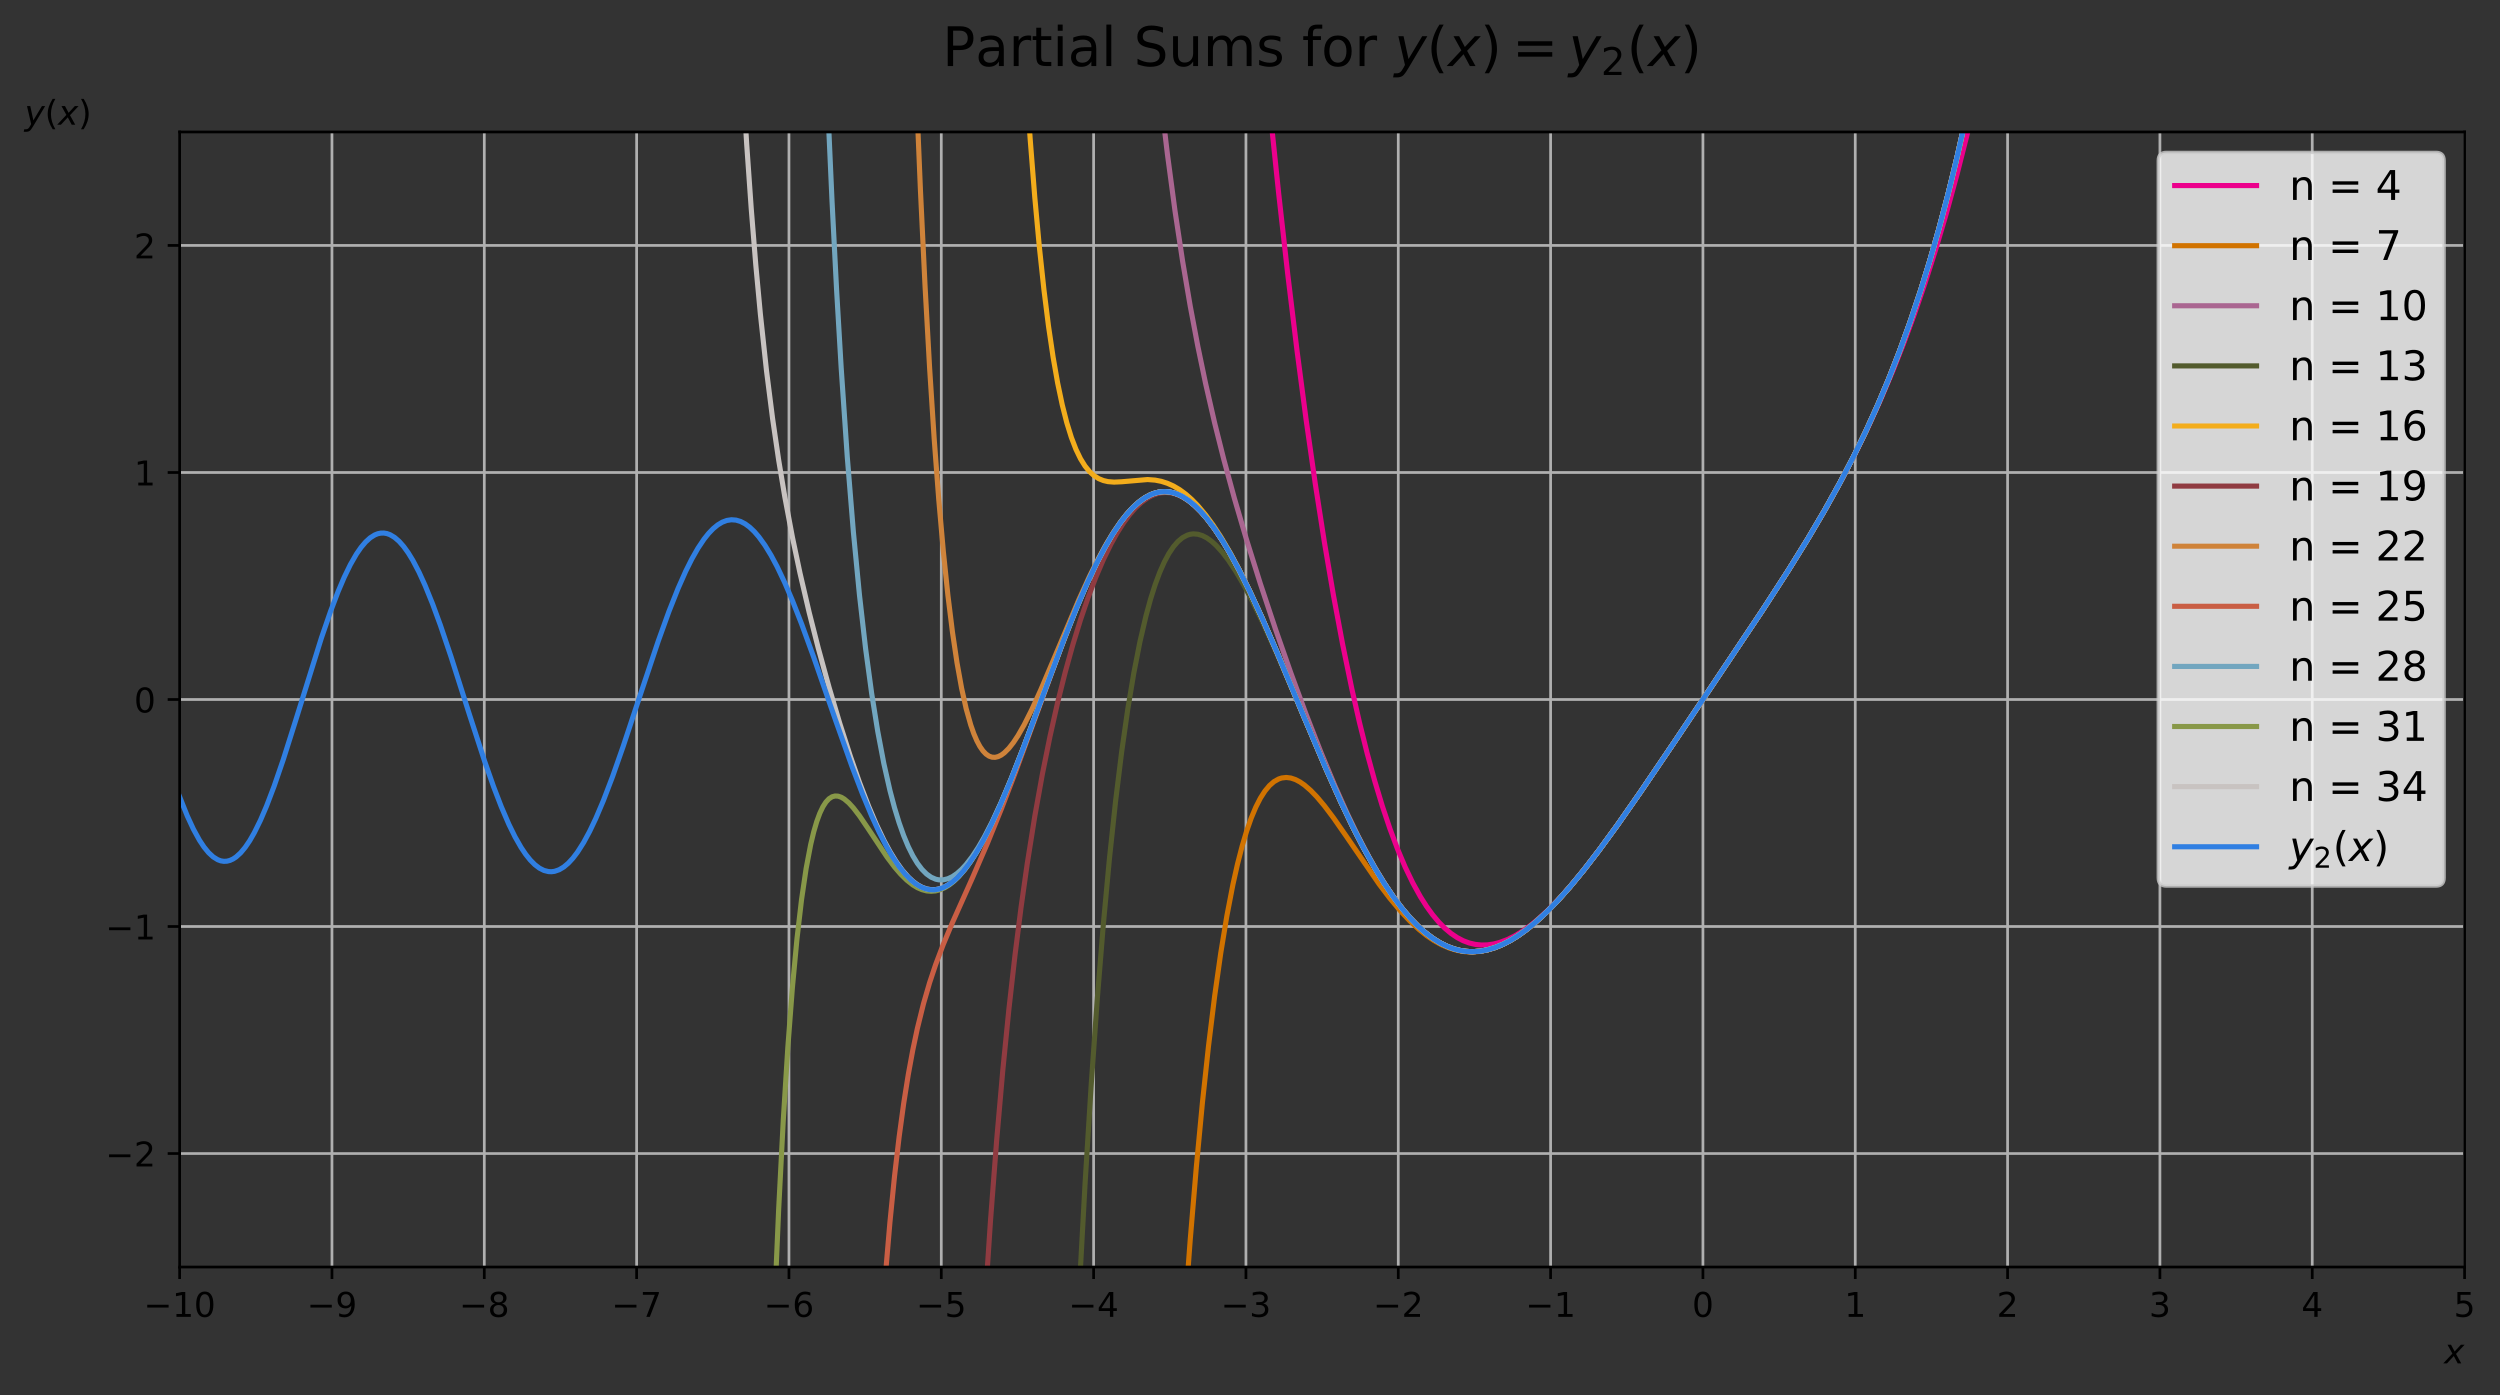 <?xml version="1.0" encoding="utf-8" standalone="no"?>
<!DOCTYPE svg PUBLIC "-//W3C//DTD SVG 1.1//EN"
  "http://www.w3.org/Graphics/SVG/1.1/DTD/svg11.dtd">
<!-- Created with matplotlib (https://matplotlib.org/) -->
<svg height="408.862pt" version="1.1" viewBox="0 0 732.623 408.862" width="732.623pt" xmlns="http://www.w3.org/2000/svg" xmlns:xlink="http://www.w3.org/1999/xlink">
 <rect x="0" y="0" width="732.623" height="408.862" fill="#333333" stroke="none"/>
 <defs>
  <style type="text/css">
*{stroke-linecap:butt;stroke-linejoin:round;}
  </style>
 </defs>
 <g id="figure_1">
  <g id="patch_1">
   <path d="M -0 408.862 
L 732.623 408.862 
L 732.623 0 
L -0 0 
z
" style="fill:none;"/>
  </g>
  <g id="axes_1">
   <g id="patch_2">
    <path d="M 52.642 371.306 
L 722.242 371.306 
L 722.242 38.666 
L 52.642 38.666 
z
" style="fill:none;"/>
   </g>
   <g id="matplotlib.axis_1">
    <g id="xtick_1">
     <g id="line2d_1">
      <path clip-path="url(#p9422565889)" d="M 52.642 371.306 
L 52.642 38.666 
" style="fill:none;stroke:#b0b0b0;stroke-linecap:square;stroke-width:0.8;"/>
     </g>
     <g id="line2d_2">
      <defs>
       <path d="M 0 0 
L 0 3.5 
" id="me348acf774" style="stroke:#000000;stroke-width:0.8;"/>
      </defs>
      <g>
       <use style="stroke:#000000;stroke-width:0.8;" x="52.642" xlink:href="#me348acf774" y="371.306"/>
      </g>
     </g>
     <g id="text_1">
      <!-- −10 -->
      <defs>
       <path d="M 10.594 35.5 
L 73.188 35.5 
L 73.188 27.203 
L 10.594 27.203 
z
" id="DejaVuSans-8722"/>
       <path d="M 12.406 8.297 
L 28.516 8.297 
L 28.516 63.922 
L 10.984 60.406 
L 10.984 69.391 
L 28.422 72.906 
L 38.281 72.906 
L 38.281 8.297 
L 54.391 8.297 
L 54.391 0 
L 12.406 0 
z
" id="DejaVuSans-49"/>
       <path d="M 31.781 66.406 
Q 24.172 66.406 20.328 58.906 
Q 16.5 51.422 16.5 36.375 
Q 16.5 21.391 20.328 13.891 
Q 24.172 6.391 31.781 6.391 
Q 39.453 6.391 43.281 13.891 
Q 47.125 21.391 47.125 36.375 
Q 47.125 51.422 43.281 58.906 
Q 39.453 66.406 31.781 66.406 
z
M 31.781 74.219 
Q 44.047 74.219 50.516 64.516 
Q 56.984 54.828 56.984 36.375 
Q 56.984 17.969 50.516 8.266 
Q 44.047 -1.422 31.781 -1.422 
Q 19.531 -1.422 13.062 8.266 
Q 6.594 17.969 6.594 36.375 
Q 6.594 54.828 13.062 64.516 
Q 19.531 74.219 31.781 74.219 
z
" id="DejaVuSans-48"/>
      </defs>
      <g transform="translate(42.09 385.904)scale(0.1 -0.1)">
       <use xlink:href="#DejaVuSans-8722"/>
       <use x="83.789" xlink:href="#DejaVuSans-49"/>
       <use x="147.412" xlink:href="#DejaVuSans-48"/>
      </g>
     </g>
    </g>
    <g id="xtick_2">
     <g id="line2d_3">
      <path clip-path="url(#p9422565889)" d="M 97.282 371.306 
L 97.282 38.666 
" style="fill:none;stroke:#b0b0b0;stroke-linecap:square;stroke-width:0.8;"/>
     </g>
     <g id="line2d_4">
      <g>
       <use style="stroke:#000000;stroke-width:0.8;" x="97.282" xlink:href="#me348acf774" y="371.306"/>
      </g>
     </g>
     <g id="text_2">
      <!-- −9 -->
      <defs>
       <path d="M 10.984 1.516 
L 10.984 10.5 
Q 14.703 8.734 18.5 7.812 
Q 22.312 6.891 25.984 6.891 
Q 35.75 6.891 40.891 13.453 
Q 46.047 20.016 46.781 33.406 
Q 43.953 29.203 39.594 26.953 
Q 35.25 24.703 29.984 24.703 
Q 19.047 24.703 12.672 31.312 
Q 6.297 37.938 6.297 49.422 
Q 6.297 60.641 12.938 67.422 
Q 19.578 74.219 30.609 74.219 
Q 43.266 74.219 49.922 64.516 
Q 56.594 54.828 56.594 36.375 
Q 56.594 19.141 48.406 8.859 
Q 40.234 -1.422 26.422 -1.422 
Q 22.703 -1.422 18.891 -0.688 
Q 15.094 0.047 10.984 1.516 
z
M 30.609 32.422 
Q 37.25 32.422 41.125 36.953 
Q 45.016 41.5 45.016 49.422 
Q 45.016 57.281 41.125 61.844 
Q 37.25 66.406 30.609 66.406 
Q 23.969 66.406 20.094 61.844 
Q 16.219 57.281 16.219 49.422 
Q 16.219 41.5 20.094 36.953 
Q 23.969 32.422 30.609 32.422 
z
" id="DejaVuSans-57"/>
      </defs>
      <g transform="translate(89.911 385.904)scale(0.1 -0.1)">
       <use xlink:href="#DejaVuSans-8722"/>
       <use x="83.789" xlink:href="#DejaVuSans-57"/>
      </g>
     </g>
    </g>
    <g id="xtick_3">
     <g id="line2d_5">
      <path clip-path="url(#p9422565889)" d="M 141.922 371.306 
L 141.922 38.666 
" style="fill:none;stroke:#b0b0b0;stroke-linecap:square;stroke-width:0.8;"/>
     </g>
     <g id="line2d_6">
      <g>
       <use style="stroke:#000000;stroke-width:0.8;" x="141.922" xlink:href="#me348acf774" y="371.306"/>
      </g>
     </g>
     <g id="text_3">
      <!-- −8 -->
      <defs>
       <path d="M 31.781 34.625 
Q 24.75 34.625 20.719 30.859 
Q 16.703 27.094 16.703 20.516 
Q 16.703 13.922 20.719 10.156 
Q 24.75 6.391 31.781 6.391 
Q 38.812 6.391 42.859 10.172 
Q 46.922 13.969 46.922 20.516 
Q 46.922 27.094 42.891 30.859 
Q 38.875 34.625 31.781 34.625 
z
M 21.922 38.812 
Q 15.578 40.375 12.031 44.719 
Q 8.5 49.078 8.5 55.328 
Q 8.5 64.062 14.719 69.141 
Q 20.953 74.219 31.781 74.219 
Q 42.672 74.219 48.875 69.141 
Q 55.078 64.062 55.078 55.328 
Q 55.078 49.078 51.531 44.719 
Q 48 40.375 41.703 38.812 
Q 48.828 37.156 52.797 32.312 
Q 56.781 27.484 56.781 20.516 
Q 56.781 9.906 50.312 4.234 
Q 43.844 -1.422 31.781 -1.422 
Q 19.734 -1.422 13.25 4.234 
Q 6.781 9.906 6.781 20.516 
Q 6.781 27.484 10.781 32.312 
Q 14.797 37.156 21.922 38.812 
z
M 18.312 54.391 
Q 18.312 48.734 21.844 45.562 
Q 25.391 42.391 31.781 42.391 
Q 38.141 42.391 41.719 45.562 
Q 45.312 48.734 45.312 54.391 
Q 45.312 60.062 41.719 63.234 
Q 38.141 66.406 31.781 66.406 
Q 25.391 66.406 21.844 63.234 
Q 18.312 60.062 18.312 54.391 
z
" id="DejaVuSans-56"/>
      </defs>
      <g transform="translate(134.551 385.904)scale(0.1 -0.1)">
       <use xlink:href="#DejaVuSans-8722"/>
       <use x="83.789" xlink:href="#DejaVuSans-56"/>
      </g>
     </g>
    </g>
    <g id="xtick_4">
     <g id="line2d_7">
      <path clip-path="url(#p9422565889)" d="M 186.562 371.306 
L 186.562 38.666 
" style="fill:none;stroke:#b0b0b0;stroke-linecap:square;stroke-width:0.8;"/>
     </g>
     <g id="line2d_8">
      <g>
       <use style="stroke:#000000;stroke-width:0.8;" x="186.562" xlink:href="#me348acf774" y="371.306"/>
      </g>
     </g>
     <g id="text_4">
      <!-- −7 -->
      <defs>
       <path d="M 8.203 72.906 
L 55.078 72.906 
L 55.078 68.703 
L 28.609 0 
L 18.312 0 
L 43.219 64.594 
L 8.203 64.594 
z
" id="DejaVuSans-55"/>
      </defs>
      <g transform="translate(179.191 385.904)scale(0.1 -0.1)">
       <use xlink:href="#DejaVuSans-8722"/>
       <use x="83.789" xlink:href="#DejaVuSans-55"/>
      </g>
     </g>
    </g>
    <g id="xtick_5">
     <g id="line2d_9">
      <path clip-path="url(#p9422565889)" d="M 231.202 371.306 
L 231.202 38.666 
" style="fill:none;stroke:#b0b0b0;stroke-linecap:square;stroke-width:0.8;"/>
     </g>
     <g id="line2d_10">
      <g>
       <use style="stroke:#000000;stroke-width:0.8;" x="231.202" xlink:href="#me348acf774" y="371.306"/>
      </g>
     </g>
     <g id="text_5">
      <!-- −6 -->
      <defs>
       <path d="M 33.016 40.375 
Q 26.375 40.375 22.484 35.828 
Q 18.609 31.297 18.609 23.391 
Q 18.609 15.531 22.484 10.953 
Q 26.375 6.391 33.016 6.391 
Q 39.656 6.391 43.531 10.953 
Q 47.406 15.531 47.406 23.391 
Q 47.406 31.297 43.531 35.828 
Q 39.656 40.375 33.016 40.375 
z
M 52.594 71.297 
L 52.594 62.312 
Q 48.875 64.062 45.094 64.984 
Q 41.312 65.922 37.594 65.922 
Q 27.828 65.922 22.672 59.328 
Q 17.531 52.734 16.797 39.406 
Q 19.672 43.656 24.016 45.922 
Q 28.375 48.188 33.594 48.188 
Q 44.578 48.188 50.953 41.516 
Q 57.328 34.859 57.328 23.391 
Q 57.328 12.156 50.688 5.359 
Q 44.047 -1.422 33.016 -1.422 
Q 20.359 -1.422 13.672 8.266 
Q 6.984 17.969 6.984 36.375 
Q 6.984 53.656 15.188 63.938 
Q 23.391 74.219 37.203 74.219 
Q 40.922 74.219 44.703 73.484 
Q 48.484 72.75 52.594 71.297 
z
" id="DejaVuSans-54"/>
      </defs>
      <g transform="translate(223.831 385.904)scale(0.1 -0.1)">
       <use xlink:href="#DejaVuSans-8722"/>
       <use x="83.789" xlink:href="#DejaVuSans-54"/>
      </g>
     </g>
    </g>
    <g id="xtick_6">
     <g id="line2d_11">
      <path clip-path="url(#p9422565889)" d="M 275.842 371.306 
L 275.842 38.666 
" style="fill:none;stroke:#b0b0b0;stroke-linecap:square;stroke-width:0.8;"/>
     </g>
     <g id="line2d_12">
      <g>
       <use style="stroke:#000000;stroke-width:0.8;" x="275.842" xlink:href="#me348acf774" y="371.306"/>
      </g>
     </g>
     <g id="text_6">
      <!-- −5 -->
      <defs>
       <path d="M 10.797 72.906 
L 49.516 72.906 
L 49.516 64.594 
L 19.828 64.594 
L 19.828 46.734 
Q 21.969 47.469 24.109 47.828 
Q 26.266 48.188 28.422 48.188 
Q 40.625 48.188 47.75 41.5 
Q 54.891 34.812 54.891 23.391 
Q 54.891 11.625 47.562 5.094 
Q 40.234 -1.422 26.906 -1.422 
Q 22.312 -1.422 17.547 -0.641 
Q 12.797 0.141 7.719 1.703 
L 7.719 11.625 
Q 12.109 9.234 16.797 8.062 
Q 21.484 6.891 26.703 6.891 
Q 35.156 6.891 40.078 11.328 
Q 45.016 15.766 45.016 23.391 
Q 45.016 31 40.078 35.438 
Q 35.156 39.891 26.703 39.891 
Q 22.75 39.891 18.812 39.016 
Q 14.891 38.141 10.797 36.281 
z
" id="DejaVuSans-53"/>
      </defs>
      <g transform="translate(268.471 385.904)scale(0.1 -0.1)">
       <use xlink:href="#DejaVuSans-8722"/>
       <use x="83.789" xlink:href="#DejaVuSans-53"/>
      </g>
     </g>
    </g>
    <g id="xtick_7">
     <g id="line2d_13">
      <path clip-path="url(#p9422565889)" d="M 320.482 371.306 
L 320.482 38.666 
" style="fill:none;stroke:#b0b0b0;stroke-linecap:square;stroke-width:0.8;"/>
     </g>
     <g id="line2d_14">
      <g>
       <use style="stroke:#000000;stroke-width:0.8;" x="320.482" xlink:href="#me348acf774" y="371.306"/>
      </g>
     </g>
     <g id="text_7">
      <!-- −4 -->
      <defs>
       <path d="M 37.797 64.312 
L 12.891 25.391 
L 37.797 25.391 
z
M 35.203 72.906 
L 47.609 72.906 
L 47.609 25.391 
L 58.016 25.391 
L 58.016 17.188 
L 47.609 17.188 
L 47.609 0 
L 37.797 0 
L 37.797 17.188 
L 4.891 17.188 
L 4.891 26.703 
z
" id="DejaVuSans-52"/>
      </defs>
      <g transform="translate(313.111 385.904)scale(0.1 -0.1)">
       <use xlink:href="#DejaVuSans-8722"/>
       <use x="83.789" xlink:href="#DejaVuSans-52"/>
      </g>
     </g>
    </g>
    <g id="xtick_8">
     <g id="line2d_15">
      <path clip-path="url(#p9422565889)" d="M 365.122 371.306 
L 365.122 38.666 
" style="fill:none;stroke:#b0b0b0;stroke-linecap:square;stroke-width:0.8;"/>
     </g>
     <g id="line2d_16">
      <g>
       <use style="stroke:#000000;stroke-width:0.8;" x="365.122" xlink:href="#me348acf774" y="371.306"/>
      </g>
     </g>
     <g id="text_8">
      <!-- −3 -->
      <defs>
       <path d="M 40.578 39.312 
Q 47.656 37.797 51.625 33 
Q 55.609 28.219 55.609 21.188 
Q 55.609 10.406 48.188 4.484 
Q 40.766 -1.422 27.094 -1.422 
Q 22.516 -1.422 17.656 -0.516 
Q 12.797 0.391 7.625 2.203 
L 7.625 11.719 
Q 11.719 9.328 16.594 8.109 
Q 21.484 6.891 26.812 6.891 
Q 36.078 6.891 40.938 10.547 
Q 45.797 14.203 45.797 21.188 
Q 45.797 27.641 41.281 31.266 
Q 36.766 34.906 28.719 34.906 
L 20.219 34.906 
L 20.219 43.016 
L 29.109 43.016 
Q 36.375 43.016 40.234 45.922 
Q 44.094 48.828 44.094 54.297 
Q 44.094 59.906 40.109 62.906 
Q 36.141 65.922 28.719 65.922 
Q 24.656 65.922 20.016 65.031 
Q 15.375 64.156 9.812 62.312 
L 9.812 71.094 
Q 15.438 72.656 20.344 73.438 
Q 25.25 74.219 29.594 74.219 
Q 40.828 74.219 47.359 69.109 
Q 53.906 64.016 53.906 55.328 
Q 53.906 49.266 50.438 45.094 
Q 46.969 40.922 40.578 39.312 
z
" id="DejaVuSans-51"/>
      </defs>
      <g transform="translate(357.751 385.904)scale(0.1 -0.1)">
       <use xlink:href="#DejaVuSans-8722"/>
       <use x="83.789" xlink:href="#DejaVuSans-51"/>
      </g>
     </g>
    </g>
    <g id="xtick_9">
     <g id="line2d_17">
      <path clip-path="url(#p9422565889)" d="M 409.762 371.306 
L 409.762 38.666 
" style="fill:none;stroke:#b0b0b0;stroke-linecap:square;stroke-width:0.8;"/>
     </g>
     <g id="line2d_18">
      <g>
       <use style="stroke:#000000;stroke-width:0.8;" x="409.762" xlink:href="#me348acf774" y="371.306"/>
      </g>
     </g>
     <g id="text_9">
      <!-- −2 -->
      <defs>
       <path d="M 19.188 8.297 
L 53.609 8.297 
L 53.609 0 
L 7.328 0 
L 7.328 8.297 
Q 12.938 14.109 22.625 23.891 
Q 32.328 33.688 34.812 36.531 
Q 39.547 41.844 41.422 45.531 
Q 43.312 49.219 43.312 52.781 
Q 43.312 58.594 39.234 62.25 
Q 35.156 65.922 28.609 65.922 
Q 23.969 65.922 18.812 64.312 
Q 13.672 62.703 7.812 59.422 
L 7.812 69.391 
Q 13.766 71.781 18.938 73 
Q 24.125 74.219 28.422 74.219 
Q 39.75 74.219 46.484 68.547 
Q 53.219 62.891 53.219 53.422 
Q 53.219 48.922 51.531 44.891 
Q 49.859 40.875 45.406 35.406 
Q 44.188 33.984 37.641 27.219 
Q 31.109 20.453 19.188 8.297 
z
" id="DejaVuSans-50"/>
      </defs>
      <g transform="translate(402.391 385.904)scale(0.1 -0.1)">
       <use xlink:href="#DejaVuSans-8722"/>
       <use x="83.789" xlink:href="#DejaVuSans-50"/>
      </g>
     </g>
    </g>
    <g id="xtick_10">
     <g id="line2d_19">
      <path clip-path="url(#p9422565889)" d="M 454.402 371.306 
L 454.402 38.666 
" style="fill:none;stroke:#b0b0b0;stroke-linecap:square;stroke-width:0.8;"/>
     </g>
     <g id="line2d_20">
      <g>
       <use style="stroke:#000000;stroke-width:0.8;" x="454.402" xlink:href="#me348acf774" y="371.306"/>
      </g>
     </g>
     <g id="text_10">
      <!-- −1 -->
      <g transform="translate(447.031 385.904)scale(0.1 -0.1)">
       <use xlink:href="#DejaVuSans-8722"/>
       <use x="83.789" xlink:href="#DejaVuSans-49"/>
      </g>
     </g>
    </g>
    <g id="xtick_11">
     <g id="line2d_21">
      <path clip-path="url(#p9422565889)" d="M 499.042 371.306 
L 499.042 38.666 
" style="fill:none;stroke:#b0b0b0;stroke-linecap:square;stroke-width:0.8;"/>
     </g>
     <g id="line2d_22">
      <g>
       <use style="stroke:#000000;stroke-width:0.8;" x="499.042" xlink:href="#me348acf774" y="371.306"/>
      </g>
     </g>
     <g id="text_11">
      <!-- 0 -->
      <g transform="translate(495.861 385.904)scale(0.1 -0.1)">
       <use xlink:href="#DejaVuSans-48"/>
      </g>
     </g>
    </g>
    <g id="xtick_12">
     <g id="line2d_23">
      <path clip-path="url(#p9422565889)" d="M 543.682 371.306 
L 543.682 38.666 
" style="fill:none;stroke:#b0b0b0;stroke-linecap:square;stroke-width:0.8;"/>
     </g>
     <g id="line2d_24">
      <g>
       <use style="stroke:#000000;stroke-width:0.8;" x="543.682" xlink:href="#me348acf774" y="371.306"/>
      </g>
     </g>
     <g id="text_12">
      <!-- 1 -->
      <g transform="translate(540.501 385.904)scale(0.1 -0.1)">
       <use xlink:href="#DejaVuSans-49"/>
      </g>
     </g>
    </g>
    <g id="xtick_13">
     <g id="line2d_25">
      <path clip-path="url(#p9422565889)" d="M 588.322 371.306 
L 588.322 38.666 
" style="fill:none;stroke:#b0b0b0;stroke-linecap:square;stroke-width:0.8;"/>
     </g>
     <g id="line2d_26">
      <g>
       <use style="stroke:#000000;stroke-width:0.8;" x="588.322" xlink:href="#me348acf774" y="371.306"/>
      </g>
     </g>
     <g id="text_13">
      <!-- 2 -->
      <g transform="translate(585.141 385.904)scale(0.1 -0.1)">
       <use xlink:href="#DejaVuSans-50"/>
      </g>
     </g>
    </g>
    <g id="xtick_14">
     <g id="line2d_27">
      <path clip-path="url(#p9422565889)" d="M 632.962 371.306 
L 632.962 38.666 
" style="fill:none;stroke:#b0b0b0;stroke-linecap:square;stroke-width:0.8;"/>
     </g>
     <g id="line2d_28">
      <g>
       <use style="stroke:#000000;stroke-width:0.8;" x="632.962" xlink:href="#me348acf774" y="371.306"/>
      </g>
     </g>
     <g id="text_14">
      <!-- 3 -->
      <g transform="translate(629.781 385.904)scale(0.1 -0.1)">
       <use xlink:href="#DejaVuSans-51"/>
      </g>
     </g>
    </g>
    <g id="xtick_15">
     <g id="line2d_29">
      <path clip-path="url(#p9422565889)" d="M 677.602 371.306 
L 677.602 38.666 
" style="fill:none;stroke:#b0b0b0;stroke-linecap:square;stroke-width:0.8;"/>
     </g>
     <g id="line2d_30">
      <g>
       <use style="stroke:#000000;stroke-width:0.8;" x="677.602" xlink:href="#me348acf774" y="371.306"/>
      </g>
     </g>
     <g id="text_15">
      <!-- 4 -->
      <g transform="translate(674.421 385.904)scale(0.1 -0.1)">
       <use xlink:href="#DejaVuSans-52"/>
      </g>
     </g>
    </g>
    <g id="xtick_16">
     <g id="line2d_31">
      <path clip-path="url(#p9422565889)" d="M 722.242 371.306 
L 722.242 38.666 
" style="fill:none;stroke:#b0b0b0;stroke-linecap:square;stroke-width:0.8;"/>
     </g>
     <g id="line2d_32">
      <g>
       <use style="stroke:#000000;stroke-width:0.8;" x="722.242" xlink:href="#me348acf774" y="371.306"/>
      </g>
     </g>
     <g id="text_16">
      <!-- 5 -->
      <g transform="translate(719.061 385.904)scale(0.1 -0.1)">
       <use xlink:href="#DejaVuSans-53"/>
      </g>
     </g>
    </g>
    <g id="text_17">
     <!-- $x$ -->
     <defs>
      <path d="M 60.016 54.688 
L 34.906 27.875 
L 50.297 0 
L 39.984 0 
L 28.422 21.688 
L 8.297 0 
L -2.594 0 
L 24.312 28.812 
L 10.016 54.688 
L 20.312 54.688 
L 30.812 34.906 
L 49.125 54.688 
z
" id="DejaVuSans-Oblique-120"/>
     </defs>
     <g transform="translate(716.242 399.582)scale(0.1 -0.1)">
      <use transform="translate(0 0.312)" xlink:href="#DejaVuSans-Oblique-120"/>
     </g>
    </g>
   </g>
   <g id="matplotlib.axis_2">
    <g id="ytick_1">
     <g id="line2d_33">
      <path clip-path="url(#p9422565889)" d="M 52.642 338.042 
L 722.242 338.042 
" style="fill:none;stroke:#b0b0b0;stroke-linecap:square;stroke-width:0.8;"/>
     </g>
     <g id="line2d_34">
      <defs>
       <path d="M 0 0 
L -3.5 0 
" id="maf39f3b740" style="stroke:#000000;stroke-width:0.8;"/>
      </defs>
      <g>
       <use style="stroke:#000000;stroke-width:0.8;" x="52.642" xlink:href="#maf39f3b740" y="338.042"/>
      </g>
     </g>
     <g id="text_18">
      <!-- −2 -->
      <g transform="translate(30.9 341.841)scale(0.1 -0.1)">
       <use xlink:href="#DejaVuSans-8722"/>
       <use x="83.789" xlink:href="#DejaVuSans-50"/>
      </g>
     </g>
    </g>
    <g id="ytick_2">
     <g id="line2d_35">
      <path clip-path="url(#p9422565889)" d="M 52.642 271.514 
L 722.242 271.514 
" style="fill:none;stroke:#b0b0b0;stroke-linecap:square;stroke-width:0.8;"/>
     </g>
     <g id="line2d_36">
      <g>
       <use style="stroke:#000000;stroke-width:0.8;" x="52.642" xlink:href="#maf39f3b740" y="271.514"/>
      </g>
     </g>
     <g id="text_19">
      <!-- −1 -->
      <g transform="translate(30.9 275.313)scale(0.1 -0.1)">
       <use xlink:href="#DejaVuSans-8722"/>
       <use x="83.789" xlink:href="#DejaVuSans-49"/>
      </g>
     </g>
    </g>
    <g id="ytick_3">
     <g id="line2d_37">
      <path clip-path="url(#p9422565889)" d="M 52.642 204.986 
L 722.242 204.986 
" style="fill:none;stroke:#b0b0b0;stroke-linecap:square;stroke-width:0.8;"/>
     </g>
     <g id="line2d_38">
      <g>
       <use style="stroke:#000000;stroke-width:0.8;" x="52.642" xlink:href="#maf39f3b740" y="204.986"/>
      </g>
     </g>
     <g id="text_20">
      <!-- 0 -->
      <g transform="translate(39.28 208.785)scale(0.1 -0.1)">
       <use xlink:href="#DejaVuSans-48"/>
      </g>
     </g>
    </g>
    <g id="ytick_4">
     <g id="line2d_39">
      <path clip-path="url(#p9422565889)" d="M 52.642 138.458 
L 722.242 138.458 
" style="fill:none;stroke:#b0b0b0;stroke-linecap:square;stroke-width:0.8;"/>
     </g>
     <g id="line2d_40">
      <g>
       <use style="stroke:#000000;stroke-width:0.8;" x="52.642" xlink:href="#maf39f3b740" y="138.458"/>
      </g>
     </g>
     <g id="text_21">
      <!-- 1 -->
      <g transform="translate(39.28 142.257)scale(0.1 -0.1)">
       <use xlink:href="#DejaVuSans-49"/>
      </g>
     </g>
    </g>
    <g id="ytick_5">
     <g id="line2d_41">
      <path clip-path="url(#p9422565889)" d="M 52.642 71.93 
L 722.242 71.93 
" style="fill:none;stroke:#b0b0b0;stroke-linecap:square;stroke-width:0.8;"/>
     </g>
     <g id="line2d_42">
      <g>
       <use style="stroke:#000000;stroke-width:0.8;" x="52.642" xlink:href="#maf39f3b740" y="71.93"/>
      </g>
     </g>
     <g id="text_22">
      <!-- 2 -->
      <g transform="translate(39.28 75.729)scale(0.1 -0.1)">
       <use xlink:href="#DejaVuSans-50"/>
      </g>
     </g>
    </g>
    <g id="text_23">
     <!-- $y(x)$ -->
     <defs>
      <path d="M 24.812 -5.078 
Q 18.562 -15.578 14.625 -18.188 
Q 10.688 -20.797 4.594 -20.797 
L -2.484 -20.797 
L -0.984 -13.281 
L 4.203 -13.281 
Q 7.953 -13.281 10.594 -11.234 
Q 13.234 -9.188 16.5 -3.219 
L 19.281 2 
L 7.172 54.688 
L 16.703 54.688 
L 25.781 12.797 
L 50.875 54.688 
L 60.297 54.688 
z
" id="DejaVuSans-Oblique-121"/>
      <path d="M 31 75.875 
Q 24.469 64.656 21.281 53.656 
Q 18.109 42.672 18.109 31.391 
Q 18.109 20.125 21.312 9.062 
Q 24.516 -2 31 -13.188 
L 23.188 -13.188 
Q 15.875 -1.703 12.234 9.375 
Q 8.594 20.453 8.594 31.391 
Q 8.594 42.281 12.203 53.312 
Q 15.828 64.359 23.188 75.875 
z
" id="DejaVuSans-40"/>
      <path d="M 8.016 75.875 
L 15.828 75.875 
Q 23.141 64.359 26.781 53.312 
Q 30.422 42.281 30.422 31.391 
Q 30.422 20.453 26.781 9.375 
Q 23.141 -1.703 15.828 -13.188 
L 8.016 -13.188 
Q 14.5 -2 17.703 9.062 
Q 20.906 20.125 20.906 31.391 
Q 20.906 42.672 17.703 53.656 
Q 14.5 64.656 8.016 75.875 
z
" id="DejaVuSans-41"/>
     </defs>
     <g transform="translate(7.2 36.566)scale(0.1 -0.1)">
      <use transform="translate(0 0.125)" xlink:href="#DejaVuSans-Oblique-121"/>
      <use transform="translate(59.18 0.125)" xlink:href="#DejaVuSans-40"/>
      <use transform="translate(98.193 0.125)" xlink:href="#DejaVuSans-Oblique-120"/>
      <use transform="translate(157.373 0.125)" xlink:href="#DejaVuSans-41"/>
     </g>
    </g>
   </g>
   <g id="line2d_43">
    <path clip-path="url(#p9422565889)" d="M 368.952 -1 
L 372.031 30.95 
L 374.711 56.666 
L 377.391 80.521 
L 380.072 102.596 
L 382.752 122.966 
L 385.432 141.709 
L 388.112 158.899 
L 390.792 174.607 
L 393.473 188.905 
L 396.153 201.862 
L 398.386 211.683 
L 400.62 220.657 
L 402.853 228.822 
L 405.087 236.213 
L 407.32 242.867 
L 409.554 248.817 
L 411.787 254.098 
L 414.021 258.742 
L 416.254 262.783 
L 418.041 265.601 
L 419.828 268.068 
L 421.615 270.2 
L 423.401 272.011 
L 425.188 273.516 
L 426.975 274.729 
L 428.762 275.665 
L 430.549 276.336 
L 432.335 276.756 
L 434.122 276.938 
L 435.909 276.895 
L 437.696 276.638 
L 439.482 276.18 
L 441.716 275.342 
L 443.949 274.23 
L 446.183 272.863 
L 448.416 271.263 
L 451.097 269.062 
L 453.777 266.584 
L 456.904 263.384 
L 460.477 259.372 
L 464.498 254.48 
L 468.965 248.668 
L 474.325 241.301 
L 481.025 231.689 
L 491.746 215.855 
L 517.208 177.761 
L 524.802 165.981 
L 530.609 156.555 
L 535.523 148.146 
L 539.989 140.036 
L 544.01 132.261 
L 547.583 124.892 
L 551.157 117.019 
L 554.731 108.565 
L 557.857 100.625 
L 560.984 92.119 
L 564.111 82.984 
L 567.238 73.155 
L 570.365 62.564 
L 573.492 51.14 
L 576.619 38.807 
L 579.746 25.488 
L 582.872 11.102 
L 585.328 -1 
L 585.328 -1 
" style="fill:none;stroke:#ec008c;stroke-linecap:square;stroke-width:1.5;"/>
   </g>
   <g id="line2d_44">
    <path clip-path="url(#p9422565889)" d="M 345.488 409.862 
L 347.016 387.139 
L 348.803 363.217 
L 350.59 341.924 
L 352.376 323.066 
L 354.163 306.458 
L 355.95 291.927 
L 357.737 279.308 
L 359.524 268.444 
L 361.31 259.188 
L 362.65 253.218 
L 363.991 248.019 
L 365.331 243.538 
L 366.671 239.723 
L 368.011 236.527 
L 369.351 233.903 
L 370.691 231.808 
L 372.031 230.199 
L 373.371 229.036 
L 374.711 228.282 
L 375.605 227.988 
L 376.945 227.836 
L 378.285 228 
L 379.625 228.449 
L 380.965 229.153 
L 382.305 230.085 
L 384.092 231.637 
L 385.879 233.487 
L 388.112 236.14 
L 390.792 239.694 
L 394.366 244.826 
L 404.193 259.154 
L 407.32 263.275 
L 410.447 267.017 
L 413.127 269.871 
L 415.807 272.364 
L 418.041 274.151 
L 420.274 275.662 
L 422.508 276.892 
L 424.741 277.839 
L 426.975 278.502 
L 429.208 278.883 
L 431.442 278.987 
L 433.675 278.82 
L 435.909 278.389 
L 438.142 277.703 
L 440.376 276.773 
L 442.609 275.61 
L 444.843 274.226 
L 447.523 272.29 
L 450.203 270.076 
L 453.33 267.171 
L 456.457 263.955 
L 460.031 259.943 
L 464.051 255.065 
L 468.518 249.274 
L 473.878 241.931 
L 480.579 232.34 
L 490.853 217.184 
L 516.315 179.12 
L 523.908 167.391 
L 529.715 158.027 
L 534.629 149.683 
L 539.096 141.637 
L 543.116 133.912 
L 546.69 126.571 
L 550.264 118.693 
L 553.39 111.285 
L 556.517 103.32 
L 559.644 94.716 
L 562.771 85.385 
L 565.451 76.732 
L 568.131 67.402 
L 570.812 57.32 
L 573.492 46.402 
L 576.172 34.559 
L 578.852 21.691 
L 581.532 7.691 
L 583.087 -1 
L 583.087 -1 
" style="fill:none;stroke:#d17300;stroke-linecap:square;stroke-width:1.5;"/>
   </g>
   <g id="line2d_45">
    <path clip-path="url(#p9422565889)" d="M 337.137 -1 
L 338.529 13.372 
L 340.316 30.095 
L 342.102 45.113 
L 344.336 61.821 
L 346.569 76.587 
L 348.803 89.736 
L 351.036 101.549 
L 353.27 112.263 
L 355.95 123.95 
L 358.63 134.628 
L 361.757 146.109 
L 365.331 158.271 
L 369.351 171.069 
L 373.818 184.485 
L 378.285 197.223 
L 382.752 209.33 
L 387.219 220.769 
L 391.239 230.422 
L 394.813 238.423 
L 397.94 244.929 
L 401.066 250.934 
L 403.747 255.656 
L 406.427 259.966 
L 409.107 263.849 
L 411.787 267.293 
L 414.021 269.822 
L 416.254 272.037 
L 418.488 273.938 
L 420.721 275.525 
L 422.955 276.801 
L 425.188 277.769 
L 426.975 278.326 
L 428.762 278.692 
L 430.549 278.872 
L 432.335 278.871 
L 434.569 278.62 
L 436.802 278.104 
L 439.036 277.332 
L 441.269 276.316 
L 443.503 275.069 
L 446.183 273.286 
L 448.863 271.212 
L 451.543 268.869 
L 454.67 265.827 
L 457.797 262.489 
L 461.371 258.357 
L 465.391 253.365 
L 469.858 247.473 
L 475.218 240.043 
L 482.365 229.731 
L 494.426 211.864 
L 518.101 176.397 
L 525.248 165.268 
L 530.609 156.543 
L 535.523 148.113 
L 539.543 140.803 
L 543.563 133.019 
L 547.137 125.614 
L 550.71 117.66 
L 553.837 110.172 
L 556.964 102.112 
L 560.091 93.396 
L 563.218 83.931 
L 565.898 75.143 
L 568.578 65.653 
L 571.258 55.38 
L 573.939 44.236 
L 576.619 32.12 
L 579.299 18.922 
L 581.979 4.521 
L 582.946 -1 
L 582.946 -1 
" style="fill:none;stroke:#aa6691;stroke-linecap:square;stroke-width:1.5;"/>
   </g>
   <g id="line2d_46">
    <path clip-path="url(#p9422565889)" d="M 314.725 409.862 
L 316.194 379.548 
L 317.981 346.793 
L 319.767 318.034 
L 321.554 292.828 
L 323.341 270.782 
L 325.128 251.551 
L 326.915 234.827 
L 328.701 220.341 
L 330.488 207.854 
L 332.275 197.155 
L 334.062 188.058 
L 335.849 180.399 
L 337.189 175.51 
L 338.529 171.293 
L 339.869 167.697 
L 341.209 164.676 
L 342.549 162.189 
L 343.889 160.195 
L 345.229 158.66 
L 346.569 157.551 
L 347.909 156.838 
L 348.803 156.568 
L 349.696 156.453 
L 351.036 156.556 
L 352.376 156.969 
L 353.717 157.668 
L 355.057 158.634 
L 356.397 159.846 
L 358.183 161.814 
L 359.97 164.146 
L 362.204 167.517 
L 364.437 171.327 
L 367.117 176.39 
L 370.244 182.841 
L 373.818 190.747 
L 379.178 203.241 
L 389.452 227.318 
L 393.919 237.121 
L 397.493 244.44 
L 400.62 250.382 
L 403.747 255.836 
L 406.427 260.09 
L 409.107 263.934 
L 411.787 267.35 
L 414.021 269.863 
L 416.254 272.066 
L 418.488 273.958 
L 420.721 275.539 
L 422.955 276.811 
L 425.188 277.776 
L 426.975 278.33 
L 428.762 278.696 
L 430.549 278.875 
L 432.335 278.873 
L 434.569 278.621 
L 436.802 278.104 
L 439.036 277.332 
L 441.269 276.316 
L 443.503 275.069 
L 446.183 273.286 
L 448.863 271.212 
L 451.543 268.869 
L 454.67 265.827 
L 457.797 262.489 
L 461.371 258.357 
L 465.391 253.365 
L 469.858 247.473 
L 475.218 240.043 
L 482.365 229.731 
L 494.426 211.864 
L 518.101 176.397 
L 525.248 165.268 
L 530.609 156.543 
L 535.523 148.113 
L 539.543 140.803 
L 543.563 133.019 
L 547.137 125.614 
L 550.71 117.66 
L 553.837 110.172 
L 556.964 102.112 
L 560.091 93.396 
L 563.218 83.93 
L 565.898 75.141 
L 568.578 65.65 
L 571.258 55.376 
L 573.939 44.228 
L 576.619 32.107 
L 579.299 18.903 
L 581.979 4.491 
L 582.94 -1 
L 582.94 -1 
" style="fill:none;stroke:#535b2d;stroke-linecap:square;stroke-width:1.5;"/>
   </g>
   <g id="line2d_47">
    <path clip-path="url(#p9422565889)" d="M 299.224 -1 
L 300.559 21.36 
L 301.9 40.878 
L 303.24 57.783 
L 304.58 72.36 
L 305.92 84.87 
L 307.26 95.546 
L 308.6 104.601 
L 309.94 112.228 
L 311.28 118.599 
L 312.62 123.871 
L 313.96 128.185 
L 315.3 131.67 
L 316.641 134.439 
L 317.981 136.596 
L 319.321 138.234 
L 320.661 139.436 
L 322.001 140.277 
L 323.341 140.825 
L 324.681 141.138 
L 326.468 141.284 
L 328.701 141.181 
L 336.295 140.531 
L 338.529 140.702 
L 340.316 141.054 
L 342.102 141.624 
L 343.889 142.43 
L 345.676 143.485 
L 347.463 144.797 
L 349.25 146.37 
L 351.036 148.203 
L 353.27 150.855 
L 355.503 153.895 
L 357.737 157.305 
L 360.417 161.852 
L 363.097 166.848 
L 366.224 173.171 
L 369.798 180.934 
L 374.265 191.222 
L 382.305 210.476 
L 388.559 225.21 
L 393.026 235.173 
L 396.599 242.637 
L 399.726 248.718 
L 402.853 254.321 
L 405.533 258.711 
L 408.214 262.696 
L 410.894 266.258 
L 413.127 268.893 
L 415.361 271.221 
L 417.594 273.238 
L 419.828 274.944 
L 422.061 276.339 
L 424.295 277.426 
L 426.082 278.077 
L 427.868 278.536 
L 429.655 278.808 
L 431.442 278.896 
L 433.675 278.754 
L 435.909 278.342 
L 438.142 277.671 
L 440.376 276.751 
L 442.609 275.595 
L 444.843 274.216 
L 447.523 272.284 
L 450.203 270.072 
L 453.33 267.169 
L 456.457 263.954 
L 460.031 259.943 
L 464.051 255.065 
L 468.518 249.274 
L 473.878 241.931 
L 480.579 232.34 
L 490.853 217.184 
L 516.315 179.12 
L 523.908 167.391 
L 529.715 158.027 
L 534.629 149.683 
L 539.096 141.637 
L 543.116 133.911 
L 546.69 126.568 
L 550.264 118.688 
L 553.39 111.275 
L 556.517 103.301 
L 559.644 94.685 
L 562.771 85.332 
L 565.451 76.652 
L 568.131 67.284 
L 570.812 57.146 
L 573.492 46.151 
L 576.172 34.199 
L 578.852 21.184 
L 581.532 6.982 
L 582.94 -1 
L 582.94 -1 
" style="fill:none;stroke:#f3ad1c;stroke-linecap:square;stroke-width:1.5;"/>
   </g>
   <g id="line2d_48">
    <path clip-path="url(#p9422565889)" d="M 286.997 409.862 
L 288.499 384.199 
L 290.285 357.446 
L 292.072 334.15 
L 293.859 313.769 
L 295.646 295.843 
L 297.433 279.989 
L 299.219 265.885 
L 301.006 253.262 
L 303.24 239.233 
L 305.473 226.827 
L 307.707 215.773 
L 309.94 205.863 
L 312.174 196.94 
L 314.407 188.887 
L 316.641 181.619 
L 318.874 175.073 
L 321.108 169.208 
L 323.341 163.995 
L 325.575 159.414 
L 327.361 156.197 
L 329.148 153.372 
L 330.935 150.937 
L 332.722 148.888 
L 334.508 147.223 
L 336.295 145.938 
L 337.635 145.222 
L 338.975 144.715 
L 340.316 144.416 
L 341.656 144.321 
L 342.996 144.429 
L 344.336 144.735 
L 345.676 145.235 
L 347.016 145.926 
L 348.803 147.135 
L 350.59 148.663 
L 352.376 150.495 
L 354.163 152.619 
L 356.397 155.658 
L 358.63 159.095 
L 361.31 163.697 
L 363.991 168.76 
L 367.117 175.164 
L 370.691 183.007 
L 375.158 193.364 
L 391.686 232.252 
L 395.706 240.82 
L 399.28 247.877 
L 402.407 253.552 
L 405.087 258.007 
L 407.767 262.061 
L 410.447 265.694 
L 412.681 268.391 
L 414.914 270.78 
L 417.148 272.86 
L 419.381 274.628 
L 421.615 276.085 
L 423.848 277.233 
L 426.082 278.077 
L 427.868 278.536 
L 429.655 278.808 
L 431.442 278.896 
L 433.675 278.754 
L 435.909 278.342 
L 438.142 277.671 
L 440.376 276.751 
L 442.609 275.595 
L 444.843 274.216 
L 447.523 272.284 
L 450.203 270.072 
L 453.33 267.169 
L 456.457 263.954 
L 460.031 259.943 
L 464.051 255.065 
L 468.518 249.274 
L 473.878 241.931 
L 480.579 232.34 
L 490.853 217.184 
L 516.315 179.12 
L 523.908 167.391 
L 529.715 158.027 
L 534.629 149.683 
L 539.096 141.637 
L 543.116 133.911 
L 546.69 126.568 
L 550.264 118.688 
L 553.39 111.275 
L 556.517 103.301 
L 559.644 94.685 
L 562.771 85.332 
L 565.451 76.652 
L 568.131 67.284 
L 570.812 57.146 
L 573.492 46.151 
L 576.172 34.199 
L 578.852 21.184 
L 581.532 6.982 
L 582.94 -1 
L 582.94 -1 
" style="fill:none;stroke:#903b41;stroke-linecap:square;stroke-width:1.5;"/>
   </g>
   <g id="line2d_49">
    <path clip-path="url(#p9422565889)" d="M 267.483 -1 
L 268.397 23.662 
L 269.737 55.807 
L 271.077 83.683 
L 272.418 107.782 
L 273.758 128.542 
L 275.098 146.347 
L 276.438 161.538 
L 277.778 174.417 
L 279.118 185.25 
L 280.458 194.273 
L 281.798 201.693 
L 283.138 207.697 
L 284.478 212.447 
L 285.372 214.99 
L 286.265 217.079 
L 287.159 218.751 
L 288.052 220.039 
L 288.945 220.973 
L 289.839 221.583 
L 290.732 221.894 
L 291.626 221.932 
L 292.519 221.719 
L 293.412 221.277 
L 294.306 220.625 
L 295.646 219.293 
L 296.986 217.588 
L 298.326 215.561 
L 300.113 212.438 
L 302.346 207.997 
L 305.026 202.102 
L 309.047 192.611 
L 316.194 175.661 
L 319.321 168.816 
L 322.001 163.431 
L 324.234 159.354 
L 326.468 155.696 
L 328.701 152.495 
L 330.488 150.283 
L 332.275 148.394 
L 334.062 146.838 
L 335.849 145.621 
L 337.189 144.934 
L 338.529 144.442 
L 339.869 144.145 
L 341.209 144.041 
L 342.549 144.131 
L 343.889 144.413 
L 345.229 144.883 
L 346.569 145.54 
L 348.356 146.698 
L 350.143 148.172 
L 351.93 149.948 
L 353.717 152.014 
L 355.95 154.984 
L 358.183 158.354 
L 360.417 162.092 
L 363.097 167.014 
L 366.224 173.279 
L 369.798 180.998 
L 374.265 191.255 
L 381.858 209.414 
L 388.559 225.213 
L 393.026 235.175 
L 396.599 242.638 
L 399.726 248.718 
L 402.853 254.321 
L 405.533 258.711 
L 408.214 262.696 
L 410.894 266.258 
L 413.127 268.893 
L 415.361 271.221 
L 417.594 273.238 
L 419.828 274.944 
L 422.061 276.339 
L 424.295 277.426 
L 426.082 278.077 
L 427.868 278.536 
L 429.655 278.808 
L 431.442 278.896 
L 433.675 278.754 
L 435.909 278.342 
L 438.142 277.671 
L 440.376 276.751 
L 442.609 275.595 
L 444.843 274.216 
L 447.523 272.284 
L 450.203 270.072 
L 453.33 267.169 
L 456.457 263.954 
L 460.031 259.943 
L 464.051 255.065 
L 468.518 249.274 
L 473.878 241.931 
L 480.579 232.34 
L 490.853 217.184 
L 516.315 179.12 
L 523.908 167.391 
L 529.715 158.027 
L 534.629 149.683 
L 539.096 141.637 
L 543.116 133.911 
L 546.69 126.568 
L 550.264 118.688 
L 553.39 111.275 
L 556.517 103.301 
L 559.644 94.685 
L 562.771 85.332 
L 565.451 76.652 
L 568.131 67.284 
L 570.812 57.146 
L 573.492 46.151 
L 576.172 34.199 
L 578.852 21.184 
L 581.532 6.982 
L 582.94 -1 
L 582.94 -1 
" style="fill:none;stroke:#cf833a;stroke-linecap:square;stroke-width:1.5;"/>
   </g>
   <g id="line2d_50">
    <path clip-path="url(#p9422565889)" d="M 257.011 409.862 
L 258.123 392.178 
L 259.463 373.785 
L 260.803 358.078 
L 262.143 344.662 
L 263.484 333.193 
L 264.824 323.37 
L 266.164 314.933 
L 267.504 307.655 
L 268.844 301.338 
L 270.631 294.124 
L 272.418 287.981 
L 274.204 282.633 
L 276.438 276.728 
L 279.118 270.344 
L 284.925 257.364 
L 289.392 247.048 
L 293.412 237.134 
L 297.433 226.625 
L 303.24 210.751 
L 310.834 190.034 
L 314.854 179.751 
L 317.981 172.343 
L 320.661 166.515 
L 323.341 161.247 
L 325.575 157.332 
L 327.808 153.882 
L 329.595 151.475 
L 331.382 149.394 
L 333.168 147.648 
L 334.955 146.243 
L 336.742 145.185 
L 338.082 144.619 
L 339.422 144.25 
L 340.762 144.077 
L 342.102 144.098 
L 343.442 144.313 
L 344.783 144.718 
L 346.123 145.31 
L 347.909 146.386 
L 349.696 147.78 
L 351.483 149.48 
L 353.27 151.474 
L 355.503 154.359 
L 357.737 157.65 
L 359.97 161.317 
L 362.65 166.164 
L 365.777 172.353 
L 369.351 180.006 
L 373.371 189.163 
L 379.625 204.045 
L 388.112 224.186 
L 392.579 234.207 
L 396.153 241.733 
L 399.28 247.877 
L 402.407 253.552 
L 405.087 258.007 
L 407.767 262.061 
L 410.447 265.694 
L 412.681 268.391 
L 414.914 270.78 
L 417.148 272.86 
L 419.381 274.628 
L 421.615 276.085 
L 423.848 277.233 
L 426.082 278.077 
L 427.868 278.536 
L 429.655 278.808 
L 431.442 278.896 
L 433.675 278.754 
L 435.909 278.342 
L 438.142 277.671 
L 440.376 276.751 
L 442.609 275.595 
L 444.843 274.216 
L 447.523 272.284 
L 450.203 270.072 
L 453.33 267.169 
L 456.457 263.954 
L 460.031 259.943 
L 464.051 255.065 
L 468.518 249.274 
L 473.878 241.931 
L 480.579 232.34 
L 490.853 217.184 
L 516.315 179.12 
L 523.908 167.391 
L 529.715 158.027 
L 534.629 149.683 
L 539.096 141.637 
L 543.116 133.911 
L 546.69 126.568 
L 550.264 118.688 
L 553.39 111.275 
L 556.517 103.301 
L 559.644 94.685 
L 562.771 85.332 
L 565.451 76.652 
L 568.131 67.284 
L 570.812 57.146 
L 573.492 46.151 
L 576.172 34.199 
L 578.852 21.184 
L 581.532 6.982 
L 582.94 -1 
L 582.94 -1 
" style="fill:none;stroke:#c95e44;stroke-linecap:square;stroke-width:1.5;"/>
   </g>
   <g id="line2d_51">
    <path clip-path="url(#p9422565889)" d="M 241.291 -1 
L 242.489 29.281 
L 243.829 59.032 
L 245.169 85.055 
L 246.509 107.847 
L 248.296 133.939 
L 250.083 155.892 
L 251.869 174.4 
L 253.656 190.027 
L 255.443 203.232 
L 257.23 214.385 
L 259.017 223.788 
L 260.803 231.683 
L 262.143 236.734 
L 263.484 241.116 
L 264.824 244.888 
L 266.164 248.099 
L 267.504 250.793 
L 268.844 253.006 
L 270.184 254.772 
L 271.524 256.117 
L 272.864 257.068 
L 274.204 257.646 
L 275.098 257.834 
L 276.438 257.834 
L 277.778 257.512 
L 279.118 256.885 
L 280.458 255.966 
L 281.798 254.773 
L 283.138 253.32 
L 284.925 251.002 
L 286.712 248.282 
L 288.499 245.193 
L 290.732 240.868 
L 293.412 235.084 
L 296.092 228.767 
L 299.666 219.722 
L 305.026 205.407 
L 312.174 186.387 
L 315.747 177.492 
L 318.874 170.292 
L 321.554 164.66 
L 323.788 160.405 
L 326.021 156.588 
L 328.255 153.239 
L 330.042 150.915 
L 331.828 148.919 
L 333.615 147.26 
L 335.402 145.942 
L 337.189 144.972 
L 338.529 144.473 
L 339.869 144.169 
L 341.209 144.061 
L 342.549 144.148 
L 343.889 144.426 
L 345.229 144.894 
L 346.569 145.548 
L 348.356 146.705 
L 350.143 148.176 
L 351.93 149.951 
L 353.717 152.017 
L 355.95 154.985 
L 358.183 158.355 
L 360.417 162.093 
L 363.097 167.014 
L 366.224 173.279 
L 369.798 180.998 
L 374.265 191.255 
L 381.858 209.414 
L 388.559 225.213 
L 393.026 235.175 
L 396.599 242.638 
L 399.726 248.718 
L 402.853 254.321 
L 405.533 258.711 
L 408.214 262.696 
L 410.894 266.258 
L 413.127 268.893 
L 415.361 271.221 
L 417.594 273.238 
L 419.828 274.944 
L 422.061 276.339 
L 424.295 277.426 
L 426.082 278.077 
L 427.868 278.536 
L 429.655 278.808 
L 431.442 278.896 
L 433.675 278.754 
L 435.909 278.342 
L 438.142 277.671 
L 440.376 276.751 
L 442.609 275.595 
L 444.843 274.216 
L 447.523 272.284 
L 450.203 270.072 
L 453.33 267.169 
L 456.457 263.954 
L 460.031 259.943 
L 464.051 255.065 
L 468.518 249.274 
L 473.878 241.931 
L 480.579 232.34 
L 490.853 217.184 
L 516.315 179.12 
L 523.908 167.391 
L 529.715 158.027 
L 534.629 149.683 
L 539.096 141.637 
L 543.116 133.911 
L 546.69 126.568 
L 550.264 118.688 
L 553.39 111.275 
L 556.517 103.301 
L 559.644 94.685 
L 562.771 85.332 
L 565.451 76.652 
L 568.131 67.284 
L 570.812 57.146 
L 573.492 46.151 
L 576.172 34.199 
L 578.852 21.184 
L 581.532 6.982 
L 582.94 -1 
L 582.94 -1 
" style="fill:none;stroke:#72a6bf;stroke-linecap:square;stroke-width:1.5;"/>
   </g>
   <g id="line2d_52">
    <path clip-path="url(#p9422565889)" d="M 225.946 409.862 
L 226.854 385.362 
L 228.194 354.25 
L 229.535 328.358 
L 230.875 306.944 
L 232.215 289.369 
L 233.555 275.08 
L 234.895 263.599 
L 236.235 254.514 
L 237.575 247.467 
L 238.468 243.748 
L 239.362 240.715 
L 240.255 238.296 
L 241.149 236.423 
L 242.042 235.036 
L 242.935 234.08 
L 243.829 233.504 
L 244.722 233.263 
L 245.616 233.315 
L 246.509 233.621 
L 247.402 234.148 
L 248.743 235.283 
L 250.083 236.749 
L 251.869 239.076 
L 254.55 243.034 
L 259.91 251.112 
L 262.143 254.079 
L 263.93 256.155 
L 265.717 257.916 
L 267.504 259.325 
L 268.844 260.133 
L 270.184 260.719 
L 271.524 261.074 
L 272.864 261.195 
L 274.204 261.079 
L 275.544 260.723 
L 276.884 260.129 
L 278.225 259.299 
L 279.565 258.235 
L 280.905 256.942 
L 282.692 254.874 
L 284.478 252.426 
L 286.265 249.619 
L 288.499 245.641 
L 290.732 241.189 
L 293.412 235.299 
L 296.539 227.804 
L 300.113 218.631 
L 306.367 201.811 
L 312.174 186.398 
L 315.747 177.498 
L 318.874 170.295 
L 321.554 164.663 
L 323.788 160.407 
L 326.021 156.589 
L 328.255 153.239 
L 330.042 150.916 
L 331.828 148.92 
L 333.615 147.26 
L 335.402 145.943 
L 337.189 144.972 
L 338.529 144.473 
L 339.869 144.169 
L 341.209 144.061 
L 342.549 144.148 
L 343.889 144.426 
L 345.229 144.894 
L 346.569 145.548 
L 348.356 146.705 
L 350.143 148.176 
L 351.93 149.951 
L 353.717 152.017 
L 355.95 154.985 
L 358.183 158.355 
L 360.417 162.093 
L 363.097 167.014 
L 366.224 173.279 
L 369.798 180.998 
L 374.265 191.255 
L 381.858 209.414 
L 388.559 225.213 
L 393.026 235.175 
L 396.599 242.638 
L 399.726 248.718 
L 402.853 254.321 
L 405.533 258.711 
L 408.214 262.696 
L 410.894 266.258 
L 413.127 268.893 
L 415.361 271.221 
L 417.594 273.238 
L 419.828 274.944 
L 422.061 276.339 
L 424.295 277.426 
L 426.082 278.077 
L 427.868 278.536 
L 429.655 278.808 
L 431.442 278.896 
L 433.675 278.754 
L 435.909 278.342 
L 438.142 277.671 
L 440.376 276.751 
L 442.609 275.595 
L 444.843 274.216 
L 447.523 272.284 
L 450.203 270.072 
L 453.33 267.169 
L 456.457 263.954 
L 460.031 259.943 
L 464.051 255.065 
L 468.518 249.274 
L 473.878 241.931 
L 480.579 232.34 
L 490.853 217.184 
L 516.315 179.12 
L 523.908 167.391 
L 529.715 158.027 
L 534.629 149.683 
L 539.096 141.637 
L 543.116 133.911 
L 546.69 126.568 
L 550.264 118.688 
L 553.39 111.275 
L 556.517 103.301 
L 559.644 94.685 
L 562.771 85.332 
L 565.451 76.652 
L 568.131 67.284 
L 570.812 57.146 
L 573.492 46.151 
L 576.172 34.199 
L 578.852 21.184 
L 581.532 6.982 
L 582.94 -1 
L 582.94 -1 
" style="fill:none;stroke:#889848;stroke-linecap:square;stroke-width:1.5;"/>
   </g>
   <g id="line2d_53">
    <path clip-path="url(#p9422565889)" d="M 216.36 -1 
L 217.474 20.123 
L 218.814 42.196 
L 220.154 61.233 
L 221.494 77.733 
L 222.834 92.12 
L 224.621 108.621 
L 226.408 122.685 
L 228.194 134.861 
L 229.981 145.577 
L 232.215 157.423 
L 234.448 167.995 
L 237.128 179.474 
L 239.809 189.995 
L 242.935 201.356 
L 246.062 211.887 
L 249.189 221.62 
L 251.869 229.29 
L 254.55 236.28 
L 256.783 241.534 
L 259.017 246.224 
L 260.803 249.543 
L 262.59 252.458 
L 264.377 254.952 
L 266.164 257.011 
L 267.504 258.263 
L 268.844 259.262 
L 270.184 260.004 
L 271.524 260.489 
L 272.864 260.717 
L 274.204 260.688 
L 275.544 260.404 
L 276.884 259.869 
L 278.225 259.087 
L 279.565 258.063 
L 280.905 256.803 
L 282.692 254.768 
L 284.478 252.346 
L 286.265 249.559 
L 288.499 245.6 
L 290.732 241.16 
L 293.412 235.281 
L 296.539 227.793 
L 300.113 218.625 
L 306.367 201.809 
L 312.174 186.397 
L 315.747 177.498 
L 318.874 170.295 
L 321.554 164.663 
L 323.788 160.407 
L 326.021 156.589 
L 328.255 153.239 
L 330.042 150.916 
L 331.828 148.92 
L 333.615 147.26 
L 335.402 145.943 
L 337.189 144.972 
L 338.529 144.473 
L 339.869 144.169 
L 341.209 144.061 
L 342.549 144.148 
L 343.889 144.426 
L 345.229 144.894 
L 346.569 145.548 
L 348.356 146.705 
L 350.143 148.176 
L 351.93 149.951 
L 353.717 152.017 
L 355.95 154.985 
L 358.183 158.355 
L 360.417 162.093 
L 363.097 167.014 
L 366.224 173.279 
L 369.798 180.998 
L 374.265 191.255 
L 381.858 209.414 
L 388.559 225.213 
L 393.026 235.175 
L 396.599 242.638 
L 399.726 248.718 
L 402.853 254.321 
L 405.533 258.711 
L 408.214 262.696 
L 410.894 266.258 
L 413.127 268.893 
L 415.361 271.221 
L 417.594 273.238 
L 419.828 274.944 
L 422.061 276.339 
L 424.295 277.426 
L 426.082 278.077 
L 427.868 278.536 
L 429.655 278.808 
L 431.442 278.896 
L 433.675 278.754 
L 435.909 278.342 
L 438.142 277.671 
L 440.376 276.751 
L 442.609 275.595 
L 444.843 274.216 
L 447.523 272.284 
L 450.203 270.072 
L 453.33 267.169 
L 456.457 263.954 
L 460.031 259.943 
L 464.051 255.065 
L 468.518 249.274 
L 473.878 241.931 
L 480.579 232.34 
L 490.853 217.184 
L 516.315 179.12 
L 523.908 167.391 
L 529.715 158.027 
L 534.629 149.683 
L 539.096 141.637 
L 543.116 133.911 
L 546.69 126.568 
L 550.264 118.688 
L 553.39 111.275 
L 556.517 103.301 
L 559.644 94.685 
L 562.771 85.332 
L 565.451 76.652 
L 568.131 67.284 
L 570.812 57.146 
L 573.492 46.151 
L 576.172 34.199 
L 578.852 21.184 
L 581.532 6.982 
L 582.94 -1 
L 582.94 -1 
" style="fill:none;stroke:#c8c3c1;stroke-linecap:square;stroke-width:1.5;"/>
   </g>
   <g id="line2d_54">
    <path clip-path="url(#p9422565889)" d="M 52.642 233.507 
L 54.876 239.09 
L 56.662 242.952 
L 58.449 246.211 
L 59.789 248.231 
L 61.129 249.868 
L 62.47 251.108 
L 63.81 251.941 
L 64.703 252.269 
L 65.596 252.411 
L 66.49 252.37 
L 67.383 252.145 
L 68.277 251.737 
L 69.17 251.148 
L 70.51 249.933 
L 71.85 248.328 
L 73.19 246.351 
L 74.53 244.018 
L 76.317 240.391 
L 78.104 236.228 
L 80.337 230.369 
L 83.018 222.567 
L 86.591 211.295 
L 94.185 186.956 
L 96.865 179.171 
L 99.099 173.312 
L 100.886 169.13 
L 102.672 165.46 
L 104.459 162.351 
L 105.799 160.413 
L 107.139 158.829 
L 108.479 157.61 
L 109.82 156.764 
L 110.713 156.41 
L 111.606 156.225 
L 112.5 156.21 
L 113.393 156.364 
L 114.286 156.686 
L 115.627 157.481 
L 116.967 158.644 
L 118.307 160.164 
L 119.647 162.028 
L 120.987 164.221 
L 122.774 167.625 
L 124.561 171.534 
L 126.794 177.044 
L 129.028 183.136 
L 132.154 192.395 
L 137.515 209.229 
L 141.982 222.968 
L 144.662 230.59 
L 146.895 236.392 
L 149.129 241.575 
L 150.916 245.21 
L 152.702 248.342 
L 154.043 250.34 
L 155.383 252.022 
L 156.723 253.378 
L 158.063 254.4 
L 159.403 255.082 
L 160.743 255.42 
L 161.636 255.455 
L 162.53 255.337 
L 163.87 254.874 
L 165.21 254.075 
L 166.55 252.945 
L 167.89 251.493 
L 169.23 249.73 
L 171.017 246.919 
L 172.804 243.615 
L 174.591 239.859 
L 176.824 234.599 
L 179.504 227.591 
L 182.631 218.693 
L 187.545 203.875 
L 192.905 187.855 
L 196.032 179.19 
L 198.712 172.435 
L 200.946 167.402 
L 202.733 163.823 
L 204.519 160.682 
L 206.306 158.008 
L 207.646 156.325 
L 208.986 154.929 
L 210.327 153.825 
L 211.667 153.02 
L 213.007 152.515 
L 214.347 152.314 
L 215.687 152.415 
L 217.027 152.817 
L 218.367 153.516 
L 219.707 154.506 
L 221.047 155.78 
L 222.387 157.331 
L 224.174 159.811 
L 225.961 162.735 
L 227.748 166.074 
L 229.981 170.775 
L 232.215 175.992 
L 234.895 182.817 
L 238.468 192.624 
L 244.722 210.667 
L 249.636 224.505 
L 252.763 232.683 
L 255.443 239.104 
L 257.676 243.949 
L 259.91 248.267 
L 261.697 251.306 
L 263.484 253.95 
L 265.27 256.181 
L 267.057 257.983 
L 268.397 259.046 
L 269.737 259.857 
L 271.077 260.414 
L 272.418 260.716 
L 273.758 260.763 
L 275.098 260.557 
L 276.438 260.099 
L 277.778 259.394 
L 279.118 258.446 
L 280.458 257.261 
L 282.245 255.323 
L 284.032 252.993 
L 285.818 250.294 
L 288.052 246.435 
L 290.285 242.086 
L 292.966 236.3 
L 296.092 228.899 
L 299.666 219.799 
L 305.026 205.44 
L 311.727 187.549 
L 315.3 178.575 
L 318.427 171.285 
L 321.108 165.563 
L 323.788 160.407 
L 326.021 156.589 
L 328.255 153.239 
L 330.042 150.916 
L 331.828 148.92 
L 333.615 147.26 
L 335.402 145.943 
L 337.189 144.972 
L 338.529 144.473 
L 339.869 144.169 
L 341.209 144.061 
L 342.549 144.148 
L 343.889 144.426 
L 345.229 144.894 
L 346.569 145.548 
L 348.356 146.705 
L 350.143 148.176 
L 351.93 149.951 
L 353.717 152.017 
L 355.95 154.985 
L 358.183 158.355 
L 360.417 162.093 
L 363.097 167.014 
L 366.224 173.279 
L 369.798 180.998 
L 374.265 191.255 
L 381.858 209.414 
L 388.559 225.213 
L 393.026 235.175 
L 396.599 242.638 
L 399.726 248.718 
L 402.853 254.321 
L 405.533 258.711 
L 408.214 262.696 
L 410.894 266.258 
L 413.127 268.893 
L 415.361 271.221 
L 417.594 273.238 
L 419.828 274.944 
L 422.061 276.339 
L 424.295 277.426 
L 426.082 278.077 
L 427.868 278.536 
L 429.655 278.808 
L 431.442 278.896 
L 433.675 278.754 
L 435.909 278.342 
L 438.142 277.671 
L 440.376 276.751 
L 442.609 275.595 
L 444.843 274.216 
L 447.523 272.284 
L 450.203 270.072 
L 453.33 267.169 
L 456.457 263.954 
L 460.031 259.943 
L 464.051 255.065 
L 468.518 249.274 
L 473.878 241.931 
L 480.579 232.34 
L 490.853 217.184 
L 516.315 179.12 
L 523.908 167.391 
L 529.715 158.027 
L 534.629 149.683 
L 539.096 141.637 
L 543.116 133.911 
L 546.69 126.568 
L 550.264 118.688 
L 553.39 111.275 
L 556.517 103.301 
L 559.644 94.685 
L 562.771 85.332 
L 565.451 76.652 
L 568.131 67.284 
L 570.812 57.146 
L 573.492 46.151 
L 576.172 34.199 
L 578.852 21.184 
L 581.532 6.982 
L 582.94 -1 
L 582.94 -1 
" style="fill:none;stroke:#307fe2;stroke-linecap:square;stroke-width:1.5;"/>
   </g>
   <g id="patch_3">
    <path d="M 52.642 371.306 
L 52.642 38.666 
" style="fill:none;stroke:#000000;stroke-linecap:square;stroke-linejoin:miter;stroke-width:0.8;"/>
   </g>
   <g id="patch_4">
    <path d="M 722.242 371.306 
L 722.242 38.666 
" style="fill:none;stroke:#000000;stroke-linecap:square;stroke-linejoin:miter;stroke-width:0.8;"/>
   </g>
   <g id="patch_5">
    <path d="M 52.642 371.306 
L 722.242 371.306 
" style="fill:none;stroke:#000000;stroke-linecap:square;stroke-linejoin:miter;stroke-width:0.8;"/>
   </g>
   <g id="patch_6">
    <path d="M 52.642 38.666 
L 722.242 38.666 
" style="fill:none;stroke:#000000;stroke-linecap:square;stroke-linejoin:miter;stroke-width:0.8;"/>
   </g>
   <g id="text_24">
    <!-- Partial Sums for $y(x) = y_2 (x)$ -->
    <defs>
     <path d="M 19.672 64.797 
L 19.672 37.406 
L 32.078 37.406 
Q 38.969 37.406 42.719 40.969 
Q 46.484 44.531 46.484 51.125 
Q 46.484 57.672 42.719 61.234 
Q 38.969 64.797 32.078 64.797 
z
M 9.812 72.906 
L 32.078 72.906 
Q 44.344 72.906 50.609 67.359 
Q 56.891 61.812 56.891 51.125 
Q 56.891 40.328 50.609 34.812 
Q 44.344 29.297 32.078 29.297 
L 19.672 29.297 
L 19.672 0 
L 9.812 0 
z
" id="DejaVuSans-80"/>
     <path d="M 34.281 27.484 
Q 23.391 27.484 19.188 25 
Q 14.984 22.516 14.984 16.5 
Q 14.984 11.719 18.141 8.906 
Q 21.297 6.109 26.703 6.109 
Q 34.188 6.109 38.703 11.406 
Q 43.219 16.703 43.219 25.484 
L 43.219 27.484 
z
M 52.203 31.203 
L 52.203 0 
L 43.219 0 
L 43.219 8.297 
Q 40.141 3.328 35.547 0.953 
Q 30.953 -1.422 24.312 -1.422 
Q 15.922 -1.422 10.953 3.297 
Q 6 8.016 6 15.922 
Q 6 25.141 12.172 29.828 
Q 18.359 34.516 30.609 34.516 
L 43.219 34.516 
L 43.219 35.406 
Q 43.219 41.609 39.141 45 
Q 35.062 48.391 27.688 48.391 
Q 23 48.391 18.547 47.266 
Q 14.109 46.141 10.016 43.891 
L 10.016 52.203 
Q 14.938 54.109 19.578 55.047 
Q 24.219 56 28.609 56 
Q 40.484 56 46.344 49.844 
Q 52.203 43.703 52.203 31.203 
z
" id="DejaVuSans-97"/>
     <path d="M 41.109 46.297 
Q 39.594 47.172 37.812 47.578 
Q 36.031 48 33.891 48 
Q 26.266 48 22.188 43.047 
Q 18.109 38.094 18.109 28.812 
L 18.109 0 
L 9.078 0 
L 9.078 54.688 
L 18.109 54.688 
L 18.109 46.188 
Q 20.953 51.172 25.484 53.578 
Q 30.031 56 36.531 56 
Q 37.453 56 38.578 55.875 
Q 39.703 55.766 41.062 55.516 
z
" id="DejaVuSans-114"/>
     <path d="M 18.312 70.219 
L 18.312 54.688 
L 36.812 54.688 
L 36.812 47.703 
L 18.312 47.703 
L 18.312 18.016 
Q 18.312 11.328 20.141 9.422 
Q 21.969 7.516 27.594 7.516 
L 36.812 7.516 
L 36.812 0 
L 27.594 0 
Q 17.188 0 13.234 3.875 
Q 9.281 7.766 9.281 18.016 
L 9.281 47.703 
L 2.688 47.703 
L 2.688 54.688 
L 9.281 54.688 
L 9.281 70.219 
z
" id="DejaVuSans-116"/>
     <path d="M 9.422 54.688 
L 18.406 54.688 
L 18.406 0 
L 9.422 0 
z
M 9.422 75.984 
L 18.406 75.984 
L 18.406 64.594 
L 9.422 64.594 
z
" id="DejaVuSans-105"/>
     <path d="M 9.422 75.984 
L 18.406 75.984 
L 18.406 0 
L 9.422 0 
z
" id="DejaVuSans-108"/>
     <path id="DejaVuSans-32"/>
     <path d="M 53.516 70.516 
L 53.516 60.891 
Q 47.906 63.578 42.922 64.891 
Q 37.938 66.219 33.297 66.219 
Q 25.25 66.219 20.875 63.094 
Q 16.5 59.969 16.5 54.203 
Q 16.5 49.359 19.406 46.891 
Q 22.312 44.438 30.422 42.922 
L 36.375 41.703 
Q 47.406 39.594 52.656 34.297 
Q 57.906 29 57.906 20.125 
Q 57.906 9.516 50.797 4.047 
Q 43.703 -1.422 29.984 -1.422 
Q 24.812 -1.422 18.969 -0.25 
Q 13.141 0.922 6.891 3.219 
L 6.891 13.375 
Q 12.891 10.016 18.656 8.297 
Q 24.422 6.594 29.984 6.594 
Q 38.422 6.594 43.016 9.906 
Q 47.609 13.234 47.609 19.391 
Q 47.609 24.75 44.312 27.781 
Q 41.016 30.812 33.5 32.328 
L 27.484 33.5 
Q 16.453 35.688 11.516 40.375 
Q 6.594 45.062 6.594 53.422 
Q 6.594 63.094 13.406 68.656 
Q 20.219 74.219 32.172 74.219 
Q 37.312 74.219 42.625 73.281 
Q 47.953 72.359 53.516 70.516 
z
" id="DejaVuSans-83"/>
     <path d="M 8.5 21.578 
L 8.5 54.688 
L 17.484 54.688 
L 17.484 21.922 
Q 17.484 14.156 20.5 10.266 
Q 23.531 6.391 29.594 6.391 
Q 36.859 6.391 41.078 11.031 
Q 45.312 15.672 45.312 23.688 
L 45.312 54.688 
L 54.297 54.688 
L 54.297 0 
L 45.312 0 
L 45.312 8.406 
Q 42.047 3.422 37.719 1 
Q 33.406 -1.422 27.688 -1.422 
Q 18.266 -1.422 13.375 4.438 
Q 8.5 10.297 8.5 21.578 
z
M 31.109 56 
z
" id="DejaVuSans-117"/>
     <path d="M 52 44.188 
Q 55.375 50.25 60.062 53.125 
Q 64.75 56 71.094 56 
Q 79.641 56 84.281 50.016 
Q 88.922 44.047 88.922 33.016 
L 88.922 0 
L 79.891 0 
L 79.891 32.719 
Q 79.891 40.578 77.094 44.375 
Q 74.312 48.188 68.609 48.188 
Q 61.625 48.188 57.562 43.547 
Q 53.516 38.922 53.516 30.906 
L 53.516 0 
L 44.484 0 
L 44.484 32.719 
Q 44.484 40.625 41.703 44.406 
Q 38.922 48.188 33.109 48.188 
Q 26.219 48.188 22.156 43.531 
Q 18.109 38.875 18.109 30.906 
L 18.109 0 
L 9.078 0 
L 9.078 54.688 
L 18.109 54.688 
L 18.109 46.188 
Q 21.188 51.219 25.484 53.609 
Q 29.781 56 35.688 56 
Q 41.656 56 45.828 52.969 
Q 50 49.953 52 44.188 
z
" id="DejaVuSans-109"/>
     <path d="M 44.281 53.078 
L 44.281 44.578 
Q 40.484 46.531 36.375 47.5 
Q 32.281 48.484 27.875 48.484 
Q 21.188 48.484 17.844 46.438 
Q 14.5 44.391 14.5 40.281 
Q 14.5 37.156 16.891 35.375 
Q 19.281 33.594 26.516 31.984 
L 29.594 31.297 
Q 39.156 29.25 43.188 25.516 
Q 47.219 21.781 47.219 15.094 
Q 47.219 7.469 41.188 3.016 
Q 35.156 -1.422 24.609 -1.422 
Q 20.219 -1.422 15.453 -0.562 
Q 10.688 0.297 5.422 2 
L 5.422 11.281 
Q 10.406 8.688 15.234 7.391 
Q 20.062 6.109 24.812 6.109 
Q 31.156 6.109 34.562 8.281 
Q 37.984 10.453 37.984 14.406 
Q 37.984 18.062 35.516 20.016 
Q 33.062 21.969 24.703 23.781 
L 21.578 24.516 
Q 13.234 26.266 9.516 29.906 
Q 5.812 33.547 5.812 39.891 
Q 5.812 47.609 11.281 51.797 
Q 16.75 56 26.812 56 
Q 31.781 56 36.172 55.266 
Q 40.578 54.547 44.281 53.078 
z
" id="DejaVuSans-115"/>
     <path d="M 37.109 75.984 
L 37.109 68.5 
L 28.516 68.5 
Q 23.688 68.5 21.797 66.547 
Q 19.922 64.594 19.922 59.516 
L 19.922 54.688 
L 34.719 54.688 
L 34.719 47.703 
L 19.922 47.703 
L 19.922 0 
L 10.891 0 
L 10.891 47.703 
L 2.297 47.703 
L 2.297 54.688 
L 10.891 54.688 
L 10.891 58.5 
Q 10.891 67.625 15.141 71.797 
Q 19.391 75.984 28.609 75.984 
z
" id="DejaVuSans-102"/>
     <path d="M 30.609 48.391 
Q 23.391 48.391 19.188 42.75 
Q 14.984 37.109 14.984 27.297 
Q 14.984 17.484 19.156 11.844 
Q 23.344 6.203 30.609 6.203 
Q 37.797 6.203 41.984 11.859 
Q 46.188 17.531 46.188 27.297 
Q 46.188 37.016 41.984 42.703 
Q 37.797 48.391 30.609 48.391 
z
M 30.609 56 
Q 42.328 56 49.016 48.375 
Q 55.719 40.766 55.719 27.297 
Q 55.719 13.875 49.016 6.219 
Q 42.328 -1.422 30.609 -1.422 
Q 18.844 -1.422 12.172 6.219 
Q 5.516 13.875 5.516 27.297 
Q 5.516 40.766 12.172 48.375 
Q 18.844 56 30.609 56 
z
" id="DejaVuSans-111"/>
     <path d="M 10.594 45.406 
L 73.188 45.406 
L 73.188 37.203 
L 10.594 37.203 
z
M 10.594 25.484 
L 73.188 25.484 
L 73.188 17.188 
L 10.594 17.188 
z
" id="DejaVuSans-61"/>
    </defs>
    <g transform="translate(276.162 19.36)scale(0.16 -0.16)">
     <use transform="translate(0 0.016)" xlink:href="#DejaVuSans-80"/>
     <use transform="translate(60.303 0.016)" xlink:href="#DejaVuSans-97"/>
     <use transform="translate(121.582 0.016)" xlink:href="#DejaVuSans-114"/>
     <use transform="translate(162.695 0.016)" xlink:href="#DejaVuSans-116"/>
     <use transform="translate(201.904 0.016)" xlink:href="#DejaVuSans-105"/>
     <use transform="translate(229.688 0.016)" xlink:href="#DejaVuSans-97"/>
     <use transform="translate(290.967 0.016)" xlink:href="#DejaVuSans-108"/>
     <use transform="translate(318.75 0.016)" xlink:href="#DejaVuSans-32"/>
     <use transform="translate(350.537 0.016)" xlink:href="#DejaVuSans-83"/>
     <use transform="translate(414.014 0.016)" xlink:href="#DejaVuSans-117"/>
     <use transform="translate(477.393 0.016)" xlink:href="#DejaVuSans-109"/>
     <use transform="translate(574.805 0.016)" xlink:href="#DejaVuSans-115"/>
     <use transform="translate(626.904 0.016)" xlink:href="#DejaVuSans-32"/>
     <use transform="translate(658.691 0.016)" xlink:href="#DejaVuSans-102"/>
     <use transform="translate(693.896 0.016)" xlink:href="#DejaVuSans-111"/>
     <use transform="translate(755.078 0.016)" xlink:href="#DejaVuSans-114"/>
     <use transform="translate(796.191 0.016)" xlink:href="#DejaVuSans-32"/>
     <use transform="translate(827.979 0.016)" xlink:href="#DejaVuSans-Oblique-121"/>
     <use transform="translate(887.158 0.016)" xlink:href="#DejaVuSans-40"/>
     <use transform="translate(926.172 0.016)" xlink:href="#DejaVuSans-Oblique-120"/>
     <use transform="translate(985.352 0.016)" xlink:href="#DejaVuSans-41"/>
     <use transform="translate(1043.848 0.016)" xlink:href="#DejaVuSans-61"/>
     <use transform="translate(1147.119 0.016)" xlink:href="#DejaVuSans-Oblique-121"/>
     <use transform="translate(1206.299 -16.391)scale(0.7)" xlink:href="#DejaVuSans-50"/>
     <use transform="translate(1253.569 0.016)" xlink:href="#DejaVuSans-40"/>
     <use transform="translate(1292.583 0.016)" xlink:href="#DejaVuSans-Oblique-120"/>
     <use transform="translate(1351.763 0.016)" xlink:href="#DejaVuSans-41"/>
    </g>
   </g>
   <g id="legend_1">
    <g id="patch_7">
     <path d="M 634.884 259.657 
L 713.842 259.657 
Q 716.242 259.657 716.242 257.257 
L 716.242 47.066 
Q 716.242 44.666 713.842 44.666 
L 634.884 44.666 
Q 632.484 44.666 632.484 47.066 
L 632.484 257.257 
Q 632.484 259.657 634.884 259.657 
z
" style="fill:#ffffff;opacity:0.8;stroke:#cccccc;stroke-linejoin:miter;"/>
    </g>
    <g id="line2d_55">
     <path d="M 637.284 54.384 
L 661.284 54.384 
" style="fill:none;stroke:#ec008c;stroke-linecap:square;stroke-width:1.5;"/>
    </g>
    <g id="line2d_56"/>
    <g id="text_25">
     <!-- n = 4 -->
     <defs>
      <path d="M 54.891 33.016 
L 54.891 0 
L 45.906 0 
L 45.906 32.719 
Q 45.906 40.484 42.875 44.328 
Q 39.844 48.188 33.797 48.188 
Q 26.516 48.188 22.312 43.547 
Q 18.109 38.922 18.109 30.906 
L 18.109 0 
L 9.078 0 
L 9.078 54.688 
L 18.109 54.688 
L 18.109 46.188 
Q 21.344 51.125 25.703 53.562 
Q 30.078 56 35.797 56 
Q 45.219 56 50.047 50.172 
Q 54.891 44.344 54.891 33.016 
z
" id="DejaVuSans-110"/>
     </defs>
     <g transform="translate(670.884 58.584)scale(0.12 -0.12)">
      <use xlink:href="#DejaVuSans-110"/>
      <use x="63.379" xlink:href="#DejaVuSans-32"/>
      <use x="95.166" xlink:href="#DejaVuSans-61"/>
      <use x="178.955" xlink:href="#DejaVuSans-32"/>
      <use x="210.742" xlink:href="#DejaVuSans-52"/>
     </g>
    </g>
    <g id="line2d_57">
     <path d="M 637.284 71.997 
L 661.284 71.997 
" style="fill:none;stroke:#d17300;stroke-linecap:square;stroke-width:1.5;"/>
    </g>
    <g id="line2d_58"/>
    <g id="text_26">
     <!-- n = 7 -->
     <g transform="translate(670.884 76.197)scale(0.12 -0.12)">
      <use xlink:href="#DejaVuSans-110"/>
      <use x="63.379" xlink:href="#DejaVuSans-32"/>
      <use x="95.166" xlink:href="#DejaVuSans-61"/>
      <use x="178.955" xlink:href="#DejaVuSans-32"/>
      <use x="210.742" xlink:href="#DejaVuSans-55"/>
     </g>
    </g>
    <g id="line2d_59">
     <path d="M 637.284 89.611 
L 661.284 89.611 
" style="fill:none;stroke:#aa6691;stroke-linecap:square;stroke-width:1.5;"/>
    </g>
    <g id="line2d_60"/>
    <g id="text_27">
     <!-- n = 10 -->
     <g transform="translate(670.884 93.811)scale(0.12 -0.12)">
      <use xlink:href="#DejaVuSans-110"/>
      <use x="63.379" xlink:href="#DejaVuSans-32"/>
      <use x="95.166" xlink:href="#DejaVuSans-61"/>
      <use x="178.955" xlink:href="#DejaVuSans-32"/>
      <use x="210.742" xlink:href="#DejaVuSans-49"/>
      <use x="274.365" xlink:href="#DejaVuSans-48"/>
     </g>
    </g>
    <g id="line2d_61">
     <path d="M 637.284 107.225 
L 661.284 107.225 
" style="fill:none;stroke:#535b2d;stroke-linecap:square;stroke-width:1.5;"/>
    </g>
    <g id="line2d_62"/>
    <g id="text_28">
     <!-- n = 13 -->
     <g transform="translate(670.884 111.425)scale(0.12 -0.12)">
      <use xlink:href="#DejaVuSans-110"/>
      <use x="63.379" xlink:href="#DejaVuSans-32"/>
      <use x="95.166" xlink:href="#DejaVuSans-61"/>
      <use x="178.955" xlink:href="#DejaVuSans-32"/>
      <use x="210.742" xlink:href="#DejaVuSans-49"/>
      <use x="274.365" xlink:href="#DejaVuSans-51"/>
     </g>
    </g>
    <g id="line2d_63">
     <path d="M 637.284 124.839 
L 661.284 124.839 
" style="fill:none;stroke:#f3ad1c;stroke-linecap:square;stroke-width:1.5;"/>
    </g>
    <g id="line2d_64"/>
    <g id="text_29">
     <!-- n = 16 -->
     <g transform="translate(670.884 129.039)scale(0.12 -0.12)">
      <use xlink:href="#DejaVuSans-110"/>
      <use x="63.379" xlink:href="#DejaVuSans-32"/>
      <use x="95.166" xlink:href="#DejaVuSans-61"/>
      <use x="178.955" xlink:href="#DejaVuSans-32"/>
      <use x="210.742" xlink:href="#DejaVuSans-49"/>
      <use x="274.365" xlink:href="#DejaVuSans-54"/>
     </g>
    </g>
    <g id="line2d_65">
     <path d="M 637.284 142.452 
L 661.284 142.452 
" style="fill:none;stroke:#903b41;stroke-linecap:square;stroke-width:1.5;"/>
    </g>
    <g id="line2d_66"/>
    <g id="text_30">
     <!-- n = 19 -->
     <g transform="translate(670.884 146.652)scale(0.12 -0.12)">
      <use xlink:href="#DejaVuSans-110"/>
      <use x="63.379" xlink:href="#DejaVuSans-32"/>
      <use x="95.166" xlink:href="#DejaVuSans-61"/>
      <use x="178.955" xlink:href="#DejaVuSans-32"/>
      <use x="210.742" xlink:href="#DejaVuSans-49"/>
      <use x="274.365" xlink:href="#DejaVuSans-57"/>
     </g>
    </g>
    <g id="line2d_67">
     <path d="M 637.284 160.066 
L 661.284 160.066 
" style="fill:none;stroke:#cf833a;stroke-linecap:square;stroke-width:1.5;"/>
    </g>
    <g id="line2d_68"/>
    <g id="text_31">
     <!-- n = 22 -->
     <g transform="translate(670.884 164.266)scale(0.12 -0.12)">
      <use xlink:href="#DejaVuSans-110"/>
      <use x="63.379" xlink:href="#DejaVuSans-32"/>
      <use x="95.166" xlink:href="#DejaVuSans-61"/>
      <use x="178.955" xlink:href="#DejaVuSans-32"/>
      <use x="210.742" xlink:href="#DejaVuSans-50"/>
      <use x="274.365" xlink:href="#DejaVuSans-50"/>
     </g>
    </g>
    <g id="line2d_69">
     <path d="M 637.284 177.68 
L 661.284 177.68 
" style="fill:none;stroke:#c95e44;stroke-linecap:square;stroke-width:1.5;"/>
    </g>
    <g id="line2d_70"/>
    <g id="text_32">
     <!-- n = 25 -->
     <g transform="translate(670.884 181.88)scale(0.12 -0.12)">
      <use xlink:href="#DejaVuSans-110"/>
      <use x="63.379" xlink:href="#DejaVuSans-32"/>
      <use x="95.166" xlink:href="#DejaVuSans-61"/>
      <use x="178.955" xlink:href="#DejaVuSans-32"/>
      <use x="210.742" xlink:href="#DejaVuSans-50"/>
      <use x="274.365" xlink:href="#DejaVuSans-53"/>
     </g>
    </g>
    <g id="line2d_71">
     <path d="M 637.284 195.294 
L 661.284 195.294 
" style="fill:none;stroke:#72a6bf;stroke-linecap:square;stroke-width:1.5;"/>
    </g>
    <g id="line2d_72"/>
    <g id="text_33">
     <!-- n = 28 -->
     <g transform="translate(670.884 199.494)scale(0.12 -0.12)">
      <use xlink:href="#DejaVuSans-110"/>
      <use x="63.379" xlink:href="#DejaVuSans-32"/>
      <use x="95.166" xlink:href="#DejaVuSans-61"/>
      <use x="178.955" xlink:href="#DejaVuSans-32"/>
      <use x="210.742" xlink:href="#DejaVuSans-50"/>
      <use x="274.365" xlink:href="#DejaVuSans-56"/>
     </g>
    </g>
    <g id="line2d_73">
     <path d="M 637.284 212.907 
L 661.284 212.907 
" style="fill:none;stroke:#889848;stroke-linecap:square;stroke-width:1.5;"/>
    </g>
    <g id="line2d_74"/>
    <g id="text_34">
     <!-- n = 31 -->
     <g transform="translate(670.884 217.107)scale(0.12 -0.12)">
      <use xlink:href="#DejaVuSans-110"/>
      <use x="63.379" xlink:href="#DejaVuSans-32"/>
      <use x="95.166" xlink:href="#DejaVuSans-61"/>
      <use x="178.955" xlink:href="#DejaVuSans-32"/>
      <use x="210.742" xlink:href="#DejaVuSans-51"/>
      <use x="274.365" xlink:href="#DejaVuSans-49"/>
     </g>
    </g>
    <g id="line2d_75">
     <path d="M 637.284 230.521 
L 661.284 230.521 
" style="fill:none;stroke:#c8c3c1;stroke-linecap:square;stroke-width:1.5;"/>
    </g>
    <g id="line2d_76"/>
    <g id="text_35">
     <!-- n = 34 -->
     <g transform="translate(670.884 234.721)scale(0.12 -0.12)">
      <use xlink:href="#DejaVuSans-110"/>
      <use x="63.379" xlink:href="#DejaVuSans-32"/>
      <use x="95.166" xlink:href="#DejaVuSans-61"/>
      <use x="178.955" xlink:href="#DejaVuSans-32"/>
      <use x="210.742" xlink:href="#DejaVuSans-51"/>
      <use x="274.365" xlink:href="#DejaVuSans-52"/>
     </g>
    </g>
    <g id="line2d_77">
     <path d="M 637.284 248.137 
L 661.284 248.137 
" style="fill:none;stroke:#307fe2;stroke-linecap:square;stroke-width:1.5;"/>
    </g>
    <g id="line2d_78"/>
    <g id="text_36">
     <!-- $y_2 (x)$ -->
     <g transform="translate(670.884 252.337)scale(0.12 -0.12)">
      <use transform="translate(0 0.125)" xlink:href="#DejaVuSans-Oblique-121"/>
      <use transform="translate(59.18 -16.281)scale(0.7)" xlink:href="#DejaVuSans-50"/>
      <use transform="translate(106.45 0.125)" xlink:href="#DejaVuSans-40"/>
      <use transform="translate(145.464 0.125)" xlink:href="#DejaVuSans-Oblique-120"/>
      <use transform="translate(204.644 0.125)" xlink:href="#DejaVuSans-41"/>
     </g>
    </g>
   </g>
  </g>
 </g>
 <defs>
  <clipPath id="p9422565889">
   <rect height="332.64" width="669.6" x="52.642" y="38.666"/>
  </clipPath>
 </defs>
</svg>
